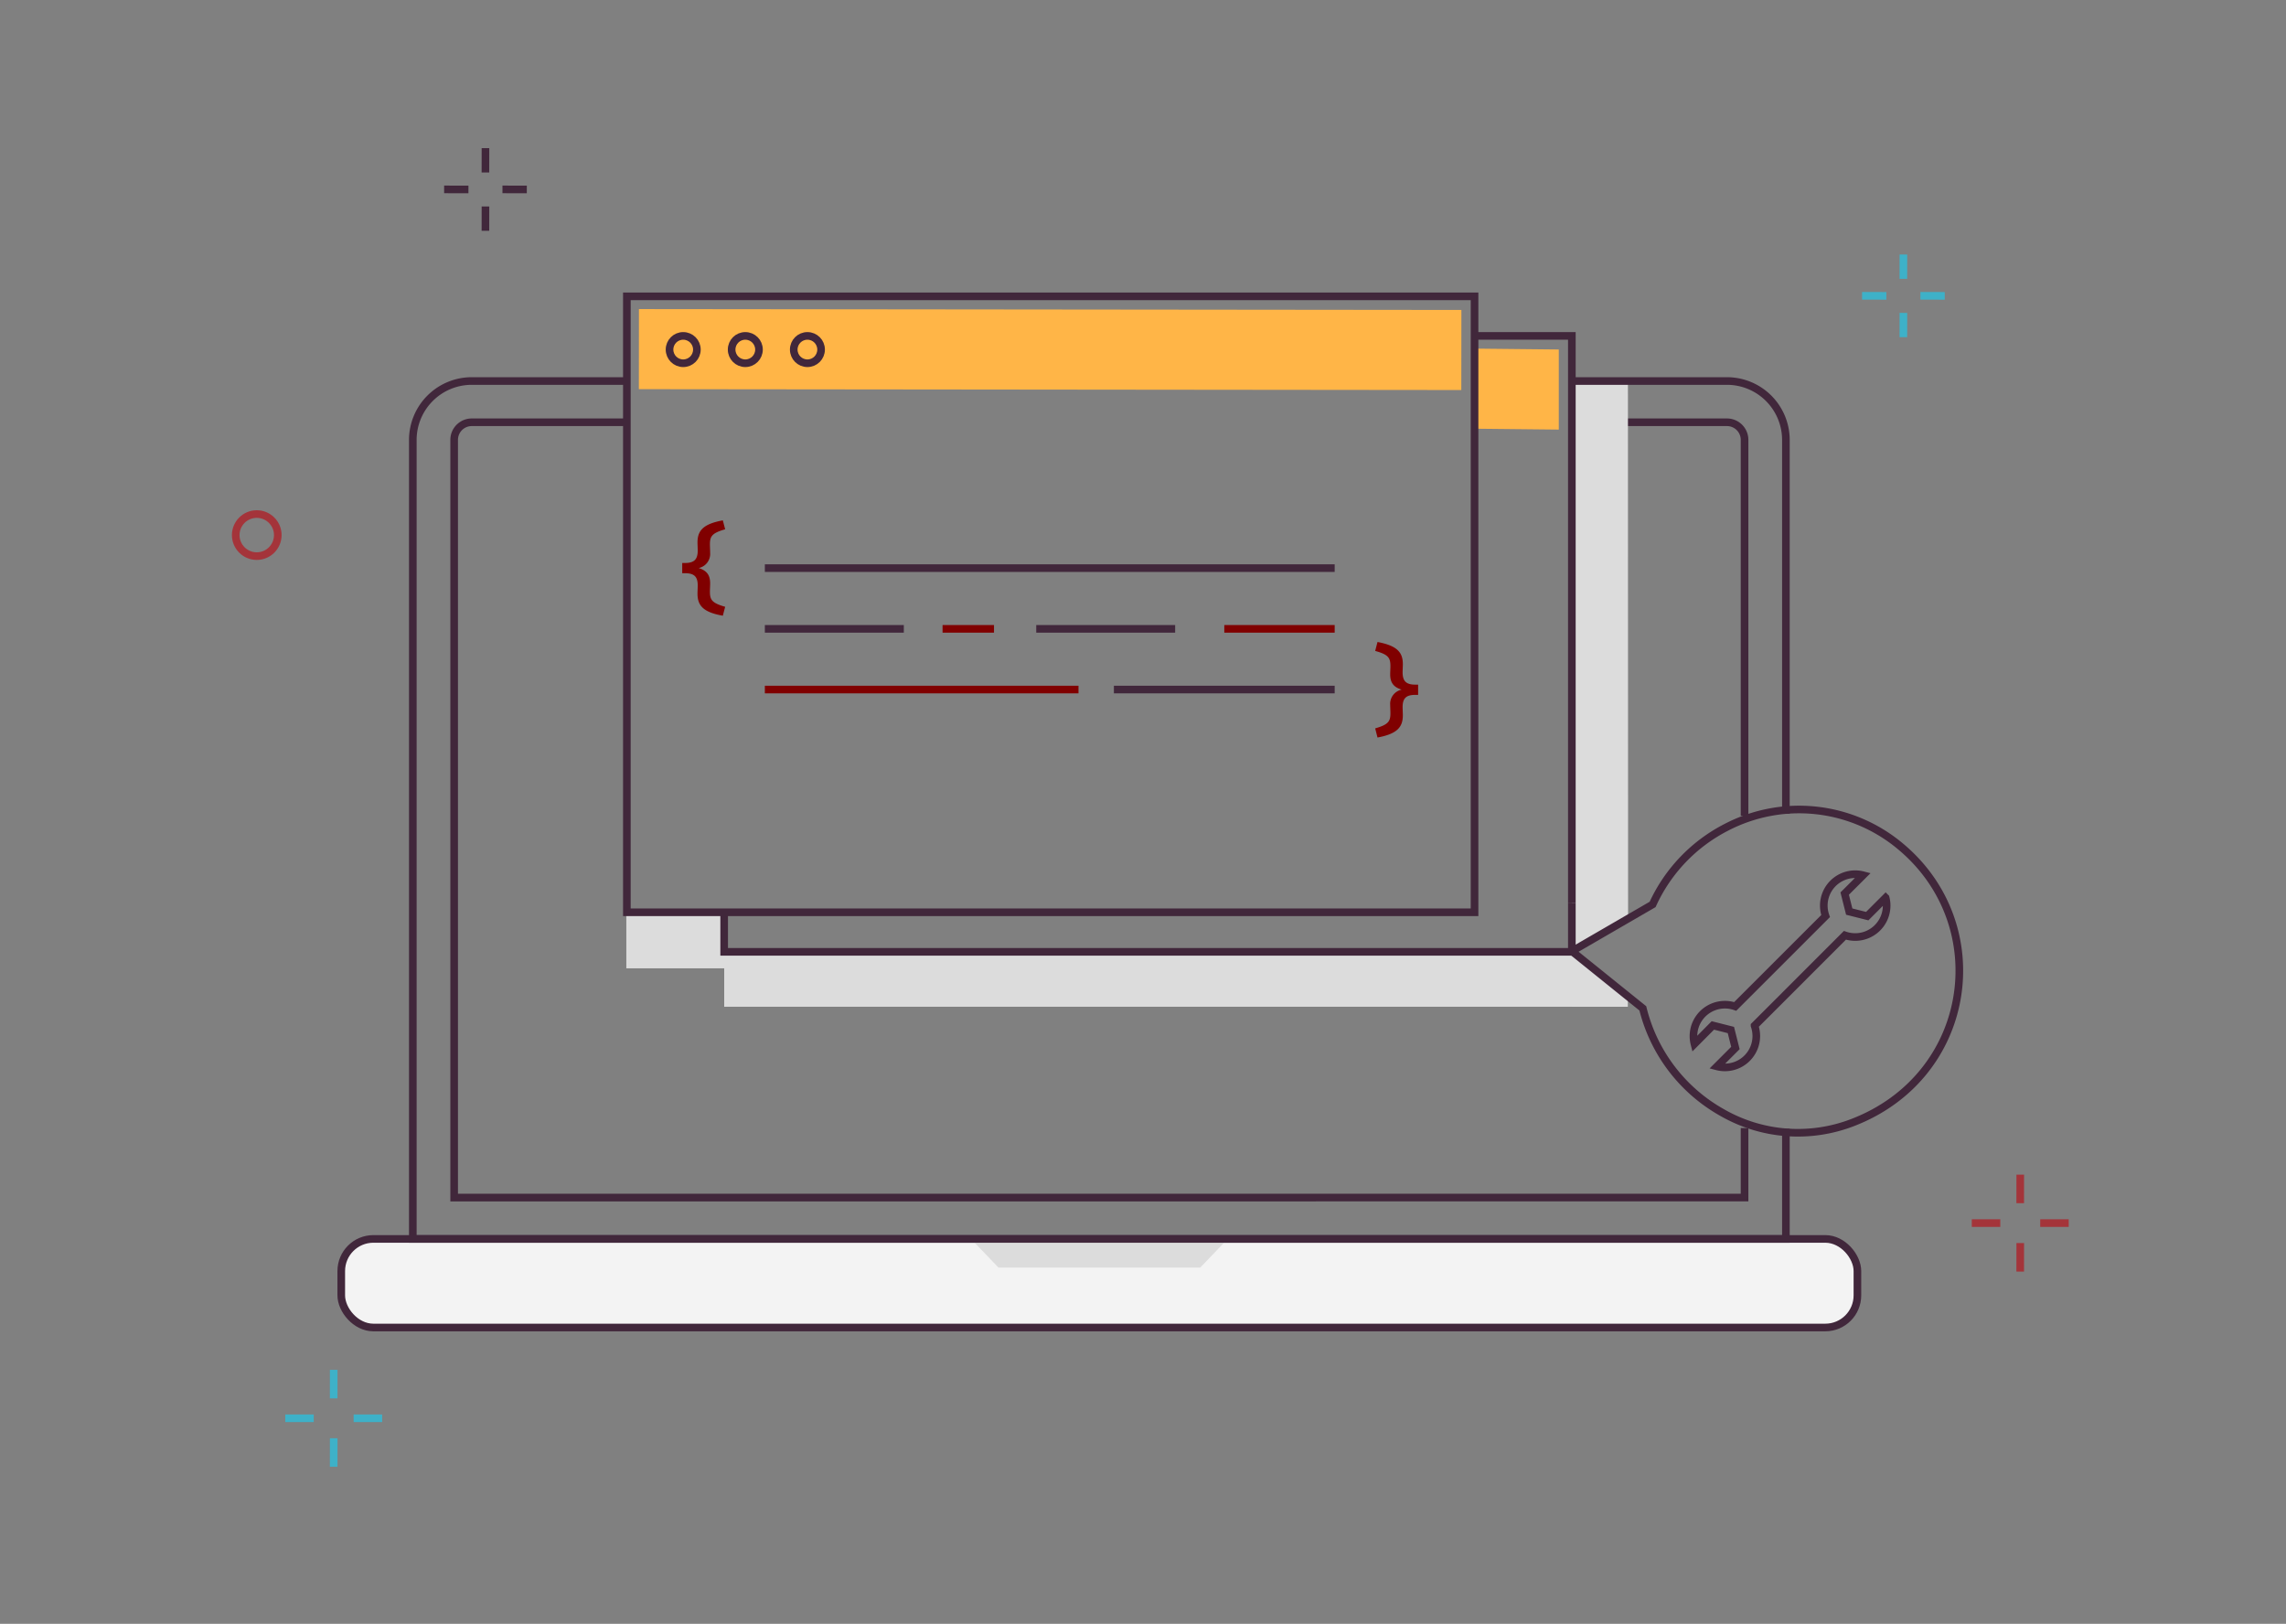 <svg id="Capa_1" data-name="Capa 1" xmlns="http://www.w3.org/2000/svg" viewBox="0 0 600 426.2"><rect x="0" y="0" width="600" height="426.2" fill="#808080" stroke="none"/><defs><style>.cls-1,.cls-2,.cls-3,.cls-4,.cls-8{fill:none;}.cls-1,.cls-4,.cls-6{stroke:#41273b;}.cls-1,.cls-2,.cls-3,.cls-8{stroke-miterlimit:6.69;}.cls-1,.cls-2,.cls-3,.cls-4,.cls-6,.cls-8{stroke-width:2px;}.cls-2{stroke:#3eb1c8;}.cls-3{stroke:#a4343a;}.cls-4,.cls-6{stroke-miterlimit:10;}.cls-5{fill:#dcdcdc;}.cls-6{fill:#f3f3f3;}.cls-7{fill:#ffb547;}.cls-8{stroke:maroon;}.cls-9{fill:maroon;}</style></defs><line class="cls-1" x1="127.42" y1="38.88" x2="127.41" y2="45.26"/><line class="cls-1" x1="127.42" y1="54.19" x2="127.41" y2="60.57"/><line class="cls-1" x1="138.27" y1="49.72" x2="131.88" y2="49.71"/><line class="cls-1" x1="122.95" y1="49.72" x2="116.57" y2="49.71"/><line class="cls-2" x1="499.58" y1="66.8" x2="499.57" y2="73.18"/><line class="cls-2" x1="499.58" y1="82.12" x2="499.57" y2="88.5"/><line class="cls-2" x1="510.43" y1="77.65" x2="504.04" y2="77.64"/><line class="cls-2" x1="495.11" y1="77.65" x2="488.73" y2="77.64"/><line class="cls-2" x1="87.59" y1="359.53" x2="87.58" y2="367.02"/><line class="cls-2" x1="87.59" y1="377.49" x2="87.58" y2="384.97"/><line class="cls-2" x1="100.3" y1="372.25" x2="92.82" y2="372.24"/><line class="cls-2" x1="82.35" y1="372.25" x2="74.87" y2="372.24"/><circle class="cls-3" cx="67.39" cy="140.44" r="5.52"/><line class="cls-3" x1="530.25" y1="308.31" x2="530.24" y2="315.79"/><line class="cls-3" x1="530.25" y1="326.26" x2="530.24" y2="333.74"/><line class="cls-3" x1="542.97" y1="321.02" x2="535.49" y2="321.01"/><line class="cls-3" x1="525.01" y1="321.02" x2="517.53" y2="321.01"/><path class="cls-4" d="M457.89,296.06v18.26H119.2V115.45a4.62,4.62,0,0,1,4.63-4.62h40.7"/><path class="cls-4" d="M412.56,110.83h40.7a4.62,4.62,0,0,1,4.63,4.62v98.67"/><rect class="cls-5" x="190.08" y="249.52" width="222.49" height="14.71"/><polygon class="cls-5" points="427.28 99.98 427.32 241.37 412.56 249.52 427.28 261.47 427.25 264.24 415.14 264.24 412.56 264.24 412.56 99.98 427.28 99.98"/><rect class="cls-5" x="164.39" y="239.44" width="25.69" height="14.71"/><rect class="cls-6" x="89.57" y="325.17" width="397.94" height="23.25" rx="8.43"/><polygon class="cls-5" points="315.03 332.69 262.06 332.69 255.67 326.02 321.42 326.02 315.03 332.69"/><path class="cls-4" d="M468.74,213.56V115.45A15.48,15.48,0,0,0,453.26,100H413.11"/><path class="cls-4" d="M164,100H123.83a15.48,15.48,0,0,0-15.48,15.47V325.17H468.74V296.26"/><path class="cls-1" d="M433.76,237.38a42.57,42.57,0,0,1,19.32-20.23A41.39,41.39,0,0,1,498.64,222c25,20.62,19.37,60.46-12.44,72.65A39.89,39.89,0,0,1,452,292a43.15,43.15,0,0,1-20.81-27.34l-18.62-15Z"/><polygon class="cls-7" points="387.02 91.5 409.13 91.73 409.13 112.75 387.01 112.52 387.02 91.5"/><polyline class="cls-1" points="412.56 237.08 412.56 249.82 190.07 249.82 190.07 239.44"/><polyline class="cls-1" points="387.01 88.16 412.56 88.16 412.56 237.08"/><rect class="cls-7" x="265.12" y="-16.19" width="21.02" height="215.87" transform="translate(183.59 367.28) rotate(-89.94)"/><rect class="cls-1" x="164.53" y="77.78" width="222.49" height="161.66"/><circle class="cls-1" cx="179.32" cy="91.75" r="3.59"/><circle class="cls-1" cx="195.62" cy="91.75" r="3.59"/><circle class="cls-1" cx="211.92" cy="91.75" r="3.59"/><line class="cls-8" x1="247.39" y1="165.05" x2="260.89" y2="165.05"/><line class="cls-8" x1="321.34" y1="165.05" x2="350.31" y2="165.05"/><line class="cls-1" x1="292.36" y1="180.98" x2="350.31" y2="180.98"/><line class="cls-1" x1="200.75" y1="149.11" x2="350.31" y2="149.11"/><line class="cls-1" x1="200.75" y1="165.05" x2="237.22" y2="165.05"/><line class="cls-1" x1="271.98" y1="165.05" x2="308.44" y2="165.05"/><line class="cls-8" x1="200.75" y1="180.98" x2="283.07" y2="180.98"/><path class="cls-9" d="M183.07,155.78c0-.44.06-1.61.06-2.1,0-2.29-.88-3.23-3.31-3.23h-.76v-2.69h.76c2.43,0,3.31-1,3.31-3.25,0-.5-.06-1.67-.06-2.11,0-3,1.32-4.86,6.65-5.82l.61,2.34c-3.51,1-4,1.87-4,4,0,.59.06,1.55.06,2.17a3.8,3.8,0,0,1-3,4c2,.64,3,1.73,3,4,0,.61-.06,1.58-.06,2.17,0,2.13.47,3,4,4l-.61,2.34C184.39,160.67,183.07,158.8,183.07,155.78Z"/><path class="cls-9" d="M360.94,191.17c3.51-1,4-1.87,4-4,0-.58-.06-1.55-.06-2.16a3.8,3.8,0,0,1,3-4c-2-.64-3-1.72-3-4,0-.61.06-1.58.06-2.16,0-2.14-.47-3.05-4-4l.61-2.35c5.33,1,6.65,2.84,6.65,5.83,0,.44-.06,1.61-.06,2.11,0,2.28.88,3.25,3.31,3.25h.76v2.69h-.76c-2.43,0-3.31.94-3.31,3.22,0,.5.06,1.67.06,2.11,0,3-1.32,4.89-6.65,5.86Z"/><path class="cls-4" d="M467.62,262.1l-7.11,7.1a8.24,8.24,0,0,1-9.85,10.69l4.83-4.83-1.19-4.72-4.73-1.2L444.74,274a8.25,8.25,0,0,1,10.69-9.85l23.73-23.72A8.24,8.24,0,0,1,489,229.71l-4.83,4.82,1.19,4.73,4.73,1.19,4.83-4.83a8.25,8.25,0,0,1-10.69,9.86l-7.06,7.06Z"/></svg>
